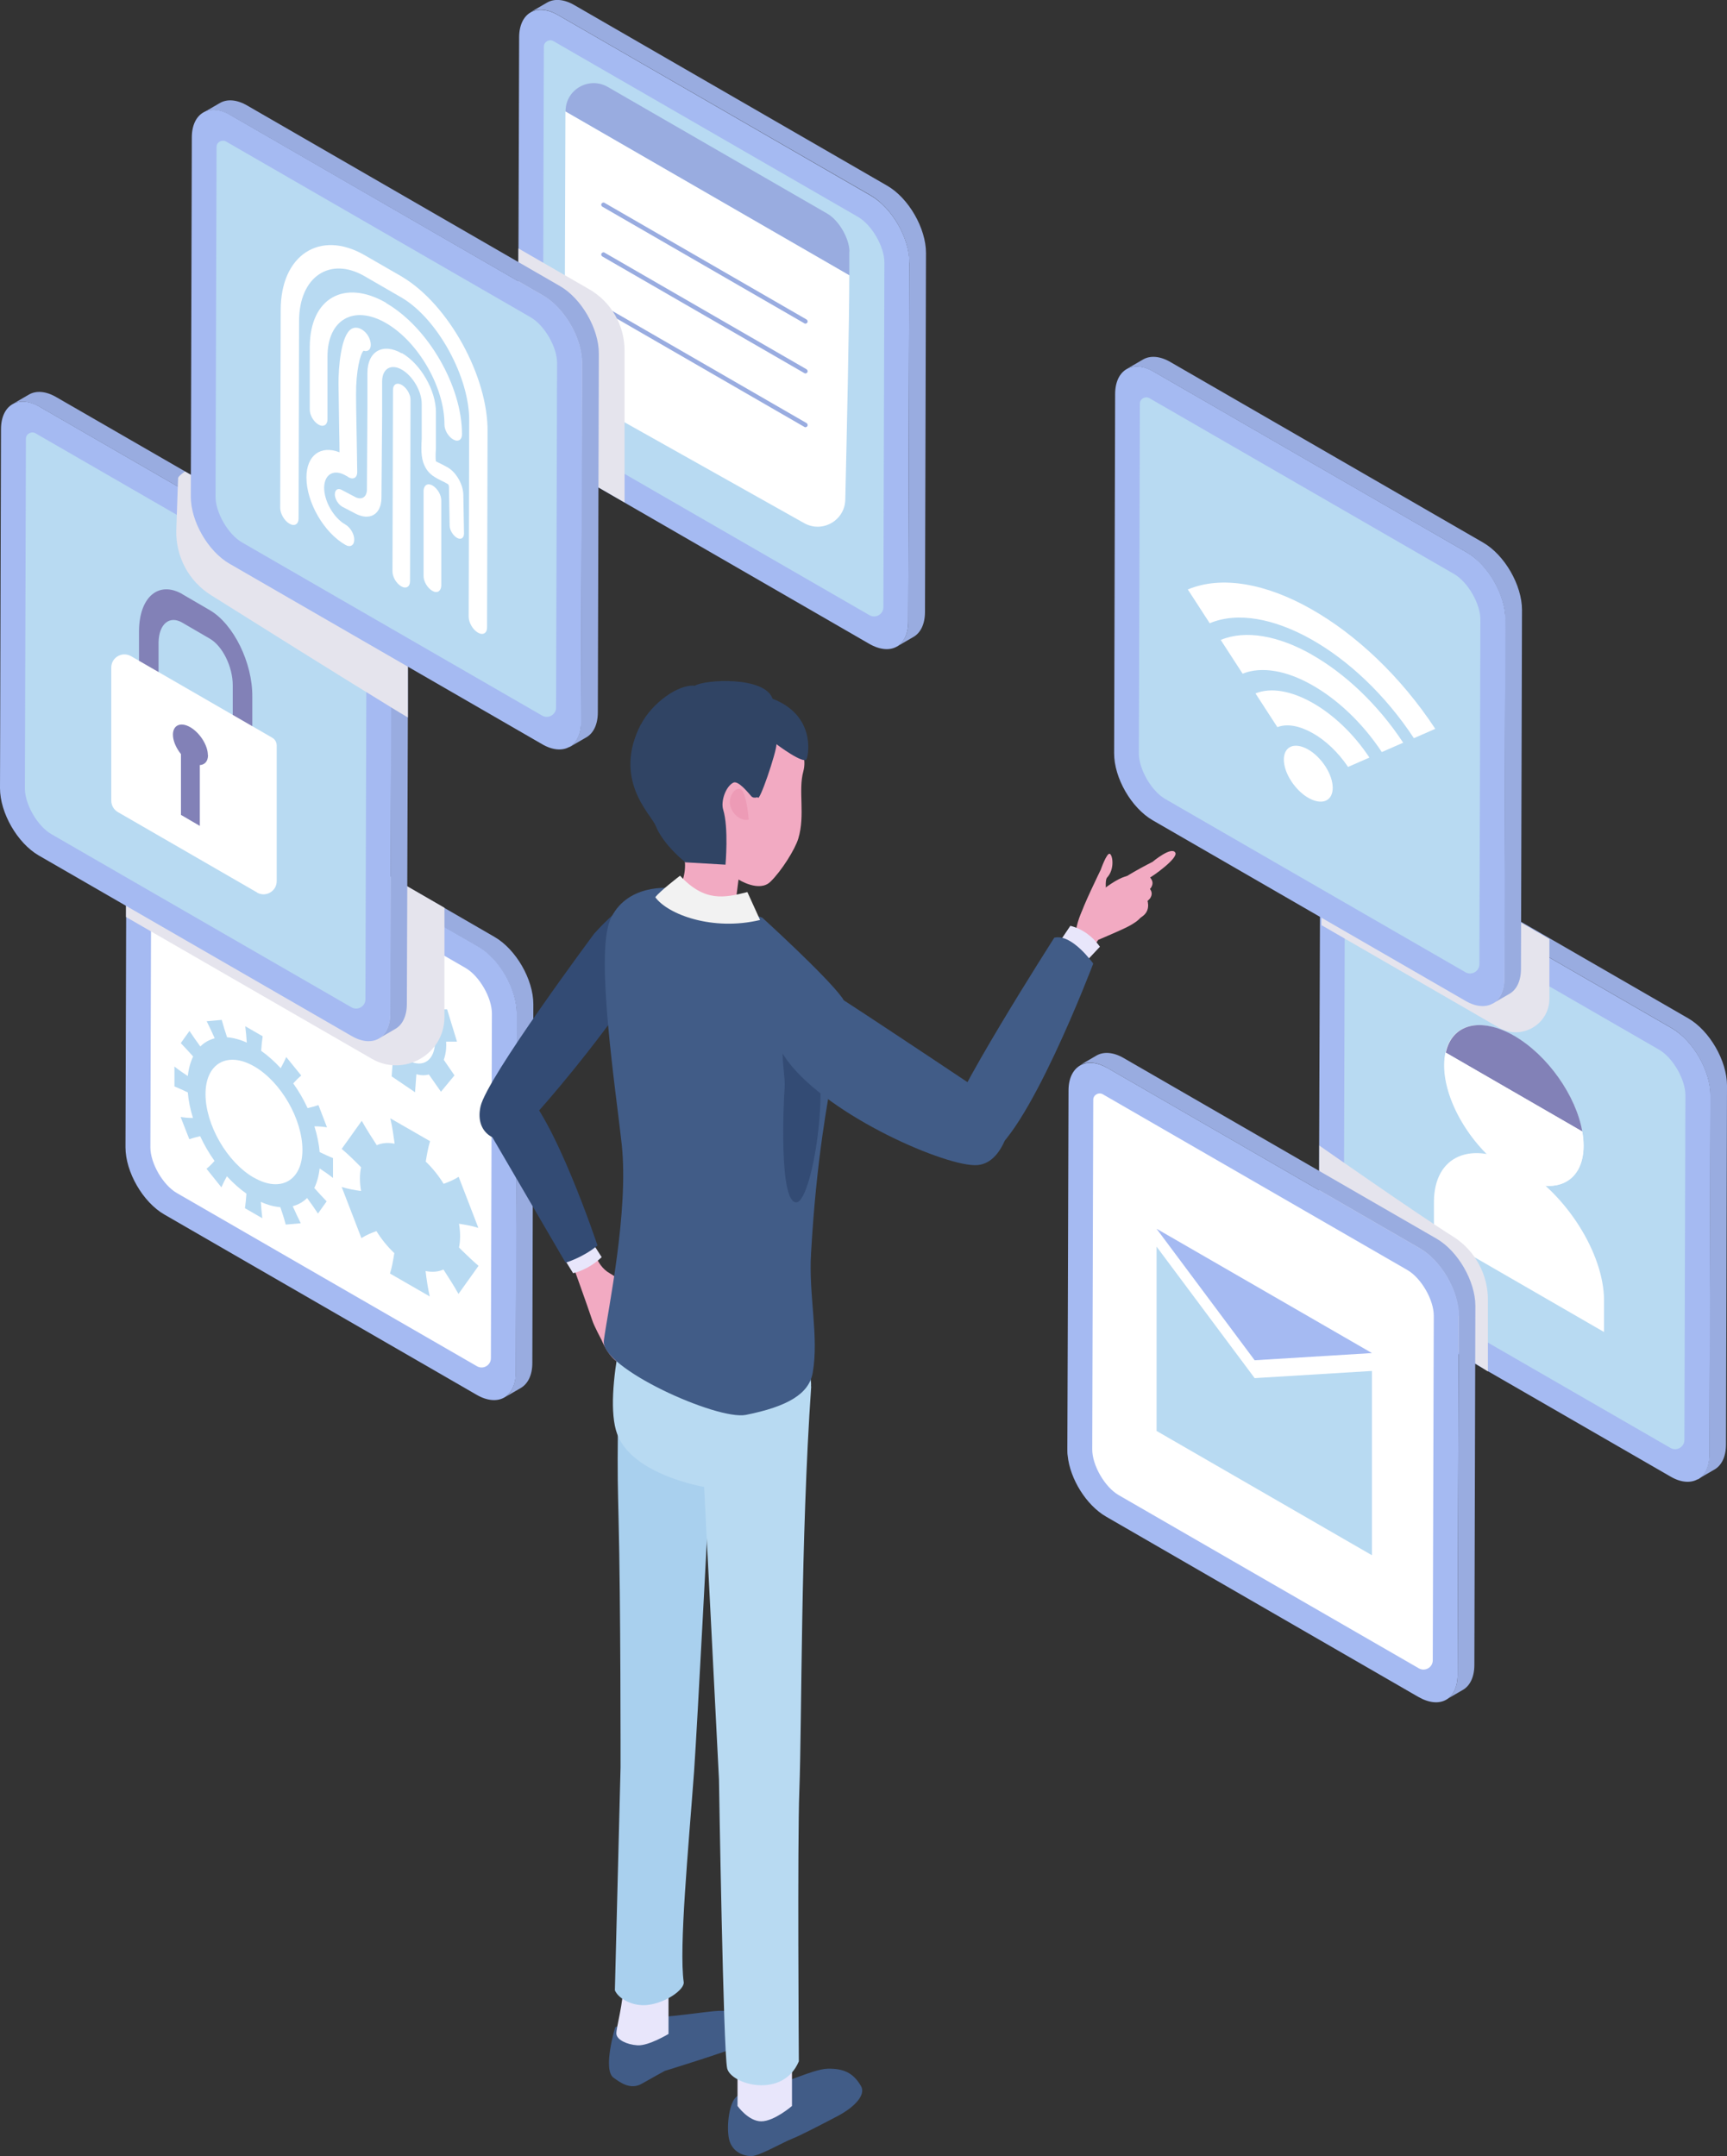 <?xml version="1.0" encoding="UTF-8"?><svg xmlns="http://www.w3.org/2000/svg" viewBox="0 0 103.36 129.04"><rect x="0" y="0" width="103.36" height="129.04" fill="#333333" stroke="none"/><defs><style>.m{fill:#334b74;}.m,.n,.o,.p,.q,.r,.s,.t,.u,.v,.w,.x,.y,.z{stroke-width:0px;}.n{fill:#f2f2f2;}.o{fill:#a9d0ee;}.p{fill:#8281b7;}.aa{isolation:isolate;}.q{fill:#b8daf2;}.r{fill:#304464;}.s{fill:#a5baf2;}.t{fill:#ed9bb6;}.u{fill:#415c87;}.v{fill:#99ace0;}.w{fill:#e5e4ed;mix-blend-mode:multiply;}.x{fill:#fff;}.y{fill:#f2aac2;}.z{fill:#e8e6fb;}</style></defs><g class="aa"><g id="b"><g id="c"><path class="v" d="M31.92,60.09l-.06,21.48c0,.74-.27,1.25-.69,1.5l-1,.58c.42-.24.69-.76.69-1.5l.06-21.48c0-1.48-1.04-3.28-2.33-4.03l-2-1.15-16.69-9.64c-.65-.37-1.23-.41-1.65-.16l1-.58c.42-.24,1.01-.21,1.65.16l15.7,9.07,2.99,1.73c1.29.74,2.33,2.55,2.33,4.03Z"/><path class="s" d="M30.93,60.66l-.06,21.48c0,.74-.27,1.25-.69,1.5-.42.24-1.01.21-1.65-.16l-18.69-10.79c-1.29-.74-2.33-2.55-2.33-4.03l.04-13.78.02-7.7c0-.74.27-1.25.69-1.5.42-.24,1.01-.21,1.65.16l16.69,9.64,2,1.15c1.29.74,2.33,2.55,2.33,4.03Z"/><path class="x" d="M29.38,81.29c0,.42-.46.69-.83.48-3.63-2.09-17.97-10.37-17.97-10.37-.83-.48-1.58-1.78-1.58-2.73l.06-20.93c0-.29.32-.47.57-.33l18.23,10.52c.83.48,1.58,1.78,1.58,2.73,0,0-.05,16.46-.06,20.63Z"/><path class="q" d="M18.83,67.41c.24,0,.49.02.74.06l-.51-1.33c-.21.07-.43.13-.65.18-.24-.52-.53-1.02-.86-1.48.15-.17.31-.33.48-.47l-.9-1.11c-.1.24-.21.45-.33.67-.37-.4-.76-.75-1.17-1.04.02-.3.05-.59.09-.87l-1.04-.6c.04.33.07.66.09.98-.41-.19-.81-.29-1.18-.32-.12-.35-.22-.69-.32-1.04l-.9.08c.17.34.33.68.48,1.02-.33.09-.62.25-.86.49-.22-.3-.44-.61-.65-.93l-.52.73c.25.26.5.53.74.8-.16.33-.27.72-.32,1.17-.27-.18-.54-.36-.8-.57v1.19c.26.11.53.23.8.36.04.5.15,1.02.31,1.53-.24,0-.49-.02-.74-.06l.52,1.33c.21-.07.43-.13.65-.18.24.52.53,1.02.86,1.48-.15.17-.31.33-.48.47l.89,1.11c.1-.23.21-.45.33-.66.37.4.76.75,1.17,1.04-.02.3-.05.59-.09.87l1.04.6c-.04-.33-.07-.66-.09-.98.41.19.81.29,1.17.32.12.35.23.69.32,1.04l.9-.08c-.17-.34-.33-.68-.48-1.02.33-.09.62-.25.86-.49.22.3.44.61.65.93l.52-.73c-.25-.26-.5-.53-.74-.8.16-.33.27-.72.32-1.17.27.18.54.36.8.57v-1.19c-.26-.1-.53-.23-.8-.36-.04-.5-.15-1.02-.31-1.53ZM15.19,70.48c-1.6-.92-2.89-3.16-2.89-5,0-1.84,1.31-2.58,2.91-1.66,1.6.92,2.89,3.16,2.89,5,0,1.84-1.31,2.58-2.9,1.66Z"/><path class="q" d="M27.47,74.66c.09-.41.09-.92,0-1.42.38.06.76.12,1.16.25l-1.18-3.06c-.28.18-.59.31-.9.42-.3-.49-.67-.95-1.07-1.33.07-.42.14-.83.26-1.22l-2.38-1.37c.12.52.19,1.02.26,1.52-.4-.08-.76-.05-1.07.09-.31-.48-.62-.96-.9-1.46l-1.2,1.68c.4.34.78.71,1.16,1.1-.09.41-.09.91,0,1.42-.38-.05-.76-.12-1.16-.24l1.18,3.06c.28-.18.59-.31.9-.42.3.49.67.94,1.07,1.32-.07.42-.14.84-.26,1.22l2.38,1.37c-.12-.52-.19-1.02-.25-1.52.4.08.76.05,1.07-.09.31.48.62.96.9,1.46l1.2-1.68c-.34-.29-.66-.6-.99-.92-.06-.06-.11-.11-.17-.17Z"/><path class="q" d="M22.05,62.41h.79c.2.33.43.65.68.93l-.08,1.08,1.4.95.08-1.08c.27.08.52.08.75.02l.72,1.03.81-.98-.64-.93c.07-.2.12-.42.14-.67.01-.14.01-.28,0-.42h.65s-.59-1.93-.59-1.93h-.58c-.23-.47-.53-.92-.87-1.3l.05-.71-1.4-.95-.05.71c-.36-.1-.7-.08-.97.06l-.52-.75-.81.98.59.85c-.03.12-.04.25-.05.39-.02.25,0,.52.03.79h-.71s.59,1.94.59,1.94ZM22.77,60.31c.08-1.08.87-1.46,1.77-.85.9.61,1.56,1.98,1.49,3.05-.08,1.08-.87,1.46-1.77.85-.9-.61-1.56-1.98-1.49-3.05Z"/><path class="w" d="M26.6,54.34v6.53c0,2.22-2.41,3.61-4.34,2.5l-14.72-8.49.02-7.7c0-.74.27-1.25.69-1.5l1-.58c.42-.24,1.01-.21,1.65.16l15.7,9.07Z"/><path id="d" class="v" d="M53.67,38.69c.42-.24.69-.76.69-1.5l.06-21.48c0-1.48-1.04-3.28-2.33-4.03L33.4.9c-.64-.37-1.23-.41-1.65-.17l1-.58c.42-.24,1.01-.21,1.65.17l18.69,10.79c1.29.74,2.33,2.55,2.33,4.03l-.06,21.48c0,.74-.27,1.26-.69,1.5l-1,.58Z"/><path class="s" d="M54.42,15.72l-.06,21.48c0,.74-.27,1.26-.69,1.5-.42.24-1.01.2-1.65-.17l-14.64-8.45-4.05-2.34c-1.29-.74-2.33-2.55-2.33-4.03l.03-8.83.04-12.64c0-.74.27-1.26.69-1.5.42-.24,1.01-.2,1.65.17l18.69,10.79c1.29.74,2.33,2.55,2.33,4.03Z"/><path class="q" d="M52.87,36.34c0,.42-.46.69-.83.48-3.63-2.09-17.97-10.37-17.97-10.37-.83-.48-1.58-1.78-1.58-2.73l.06-20.93c0-.29.32-.47.57-.33l18.23,10.52c.83.48,1.58,1.78,1.58,2.73,0,0-.05,16.46-.06,20.63Z"/><path class="v" d="M50.83,15.06s0,.53,0,1.42l-16.98-9.8v-.03c0-1.29,1.4-2.09,2.52-1.45l13.15,7.59c.69.4,1.32,1.49,1.32,2.28Z"/><path class="x" d="M50.83,16.47c0,2.73-.15,9.58-.24,13.44-.03,1.24-1.37,2.01-2.46,1.4l-13.02-7.31c-.69-.4-1.32-1.49-1.32-2.28l.05-15.05,16.98,9.8Z"/><path class="v" d="M48.21,19.37s-.05,0-.07-.02l-12.09-6.98c-.06-.04-.09-.12-.05-.18.04-.06.12-.09.18-.05l12.09,6.98c.06.04.09.12.05.18-.02.04-.07.07-.12.07Z"/><path class="v" d="M48.21,22.35s-.05,0-.07-.02l-12.09-6.98c-.06-.04-.09-.12-.05-.18.04-.06.12-.09.18-.05l12.09,6.98c.06.04.09.12.05.18-.02.04-.07.07-.12.07Z"/><path class="v" d="M48.21,25.57s-.05,0-.07-.02l-12.09-6.98c-.06-.04-.09-.12-.05-.18.04-.06.12-.09.18-.05l12.09,6.98c.06.04.09.12.05.18-.02.04-.07.07-.12.07Z"/><path class="w" d="M37.38,20.99v9.08l-4.05-2.34c-1.29-.74-2.33-2.55-2.33-4.03l.03-8.83,4.23,2.44c1.32.76,2.12,2.16,2.12,3.67Z"/><path class="v" d="M24.41,38.6v4.34s-.06,17.14-.06,17.14c0,.74-.27,1.26-.69,1.5l-1,.58c.42-.24.69-.76.69-1.5l.05-18.33v-3.15c.01-1.48-1.03-3.28-2.32-4.03l-10.44-6.03-8.25-4.76c-.64-.37-1.23-.41-1.65-.17l1-.58c.42-.24,1.01-.21,1.65.17l7.68,4.43,11.01,6.36c1.29.74,2.33,2.55,2.33,4.03Z"/><path id="e" class="s" d="M22.67,62.16c-.42.24-1.01.21-1.65-.17L2.32,51.2C1.04,50.46,0,48.65,0,47.17l.06-21.48c0-.74.27-1.26.69-1.5.42-.24,1.01-.21,1.65.17l18.69,10.79c1.29.74,2.33,2.55,2.33,4.03l-.06,21.48c0,.74-.27,1.26-.69,1.5Z"/><path class="q" d="M21.87,59.81c0,.42-.46.69-.83.48-3.63-2.09-17.97-10.37-17.97-10.37-.83-.48-1.58-1.78-1.58-2.73l.06-20.93c0-.29.32-.47.57-.33l18.23,10.52c.83.48,1.58,1.78,1.58,2.73,0,0-.05,16.46-.06,20.63Z"/><path class="p" d="M10.92,35.56c-1.42-.82-2.58.16-2.6,2.19v2.35s1.17.69,1.17.69v-2.35c.02-1.09.65-1.62,1.41-1.18l1.65.96c.77.44,1.38,1.69,1.38,2.79v2.35s1.17.69,1.17.69v-2.35c.02-2.03-1.12-4.35-2.54-5.18l-1.65-.96Z"/><path class="x" d="M15.38,53.41l-8.33-4.81c-.24-.14-.39-.4-.39-.68v-7.97c0-.6.65-.98,1.18-.68l8.45,4.88c.17.1.27.27.27.47v8.12c0,.6-.65.98-1.18.68Z"/><path class="p" d="M12.44,45.19c0-.58-.47-1.32-1.04-1.66-.58-.34-1.05-.14-1.05.44,0,.37.19.8.48,1.16v3.64s1.13.66,1.13.66v-3.64c.3-.02.49-.23.49-.6Z"/><path class="w" d="M24.41,38.6v4.34c-.31-.18-.65-.39-1.01-.61-3.06-1.87-7.97-4.95-10.77-6.71-1.33-.83-2.11-2.3-2.08-3.86l.09-2.64.02-.5c0-.09.2-.25.41-.4l11.01,6.36c1.29.74,2.33,2.55,2.33,4.03Z"/><path id="f" class="v" d="M34.08,44.7c.42-.24.69-.76.69-1.5l.06-21.48c0-1.48-1.04-3.28-2.33-4.03L13.82,6.91c-.64-.37-1.23-.41-1.65-.17l1-.58c.42-.24,1.01-.21,1.65.17l18.69,10.79c1.29.74,2.33,2.55,2.33,4.03l-.06,21.48c0,.74-.27,1.26-.69,1.5l-1,.58Z"/><path id="g" class="s" d="M34.08,44.7c-.42.24-1.01.21-1.65-.17l-18.69-10.79c-1.29-.74-2.33-2.55-2.32-4.03l.06-21.48c0-.74.27-1.26.69-1.5.42-.24,1.01-.21,1.65.17l18.69,10.79c1.29.74,2.33,2.55,2.33,4.03l-.06,21.48c0,.74-.27,1.26-.69,1.5Z"/><path class="q" d="M33.28,42.35c0,.42-.46.69-.83.48-3.63-2.09-17.97-10.37-17.97-10.37-.83-.48-1.58-1.78-1.58-2.73l.06-20.93c0-.29.32-.47.57-.33l18.23,10.52c.83.48,1.58,1.78,1.58,2.73,0,0-.05,16.46-.06,20.63Z"/><path class="x" d="M25.89,29.06c.29.17.53.57.52.91v5.09c-.02.33-.25.47-.54.3-.29-.17-.53-.57-.52-.91v-5.09c.02-.33.25-.47.54-.3Z"/><path class="x" d="M21.67,19.73c.29.17.53.57.52.91,0,.29-.18.43-.43.35-.2.17-.46,1.23-.45,2.61,0,.91.03,1.88.04,2.73.01.89.03,1.59.03,1.93,0,.33-.24.47-.53.3-.03-.02-.06-.04-.08-.06-.03-.01-.05-.02-.08-.04-.71-.41-1.28-.08-1.29.73,0,.81.57,1.81,1.28,2.21.29.17.53.57.52.91,0,.33-.24.47-.53.3-1.29-.74-2.33-2.55-2.33-4.03,0-1.34.86-1.95,1.98-1.51,0-.36-.01-.82-.02-1.33-.01-.85-.03-1.82-.04-2.74-.01-.98.14-2.95.78-3.32.23-.13.46-.05.62.04Z"/><path class="x" d="M24.05,23.04c.29.17.53.57.52.91l-.03,10.84c0,.33-.24.47-.53.3-.29-.17-.53-.57-.52-.91l.03-10.84c0-.34.24-.47.53-.3Z"/><path class="x" d="M24.05,21.13c1.13.65,2.04,2.24,2.04,3.53v2.04s0,.04,0,.04c0,.03,0,.05,0,.08-.03.44-.02.67,0,.79.06.03.13.07.2.1.13.07.29.14.48.25.02,0,.03.02.05.03.5.3.91,1.03.91,1.64l.04,2.3c0,.28-.19.39-.42.26-.24-.14-.44-.47-.44-.74l-.04-2.31c0-.08-.04-.15-.05-.16-.19-.11-.33-.18-.46-.24-.09-.05-.19-.09-.28-.15-.22-.13-.43-.29-.6-.58-.26-.45-.29-.94-.24-1.75v-.05s0-2.04,0-2.04c0-.75-.53-1.66-1.18-2.04-.65-.38-1.18-.07-1.19.68v2.04s-.04,4.93-.04,4.93c0,1.02-.72,1.43-1.61.93l-.73-.38c-.25-.14-.44-.46-.45-.73,0-.28.17-.41.41-.28l.76.4c.41.24.75.05.75-.43l.03-4.93v-2.04c0-1.3.93-1.82,2.06-1.17Z"/><path class="x" d="M23.11,18.14c2.51,1.45,4.55,4.98,4.54,7.86,0,.33-.24.47-.53.3-.29-.17-.53-.57-.52-.91,0-2.22-1.56-4.93-3.49-6.05-1.93-1.12-3.51-.22-3.51,2v3.77c-.01.33-.25.47-.54.3-.29-.17-.53-.57-.52-.91v-3.77c.02-2.89,2.07-4.05,4.58-2.6Z"/><path class="x" d="M24.07,16.57c2.78,1.65,5.16,5.99,5.11,9.29l-.03,11.69c0,.35-.25.49-.55.31-.3-.17-.55-.6-.55-.95l.03-11.7c.04-2.6-1.88-6.12-4.03-7.39l-2.23-1.29c-2.08-1.2-3.91.04-3.92,2.66l-.03,11.84c0,.35-.25.49-.55.31-.3-.17-.55-.6-.55-.95l.03-11.84c0-3.29,2.35-4.82,5.02-3.28l2.24,1.29Z"/><path id="h" class="v" d="M101.61,88.53c.42-.24.69-.76.69-1.5l.06-21.48c0-1.48-1.04-3.28-2.33-4.03l-18.69-10.79c-.64-.37-1.23-.41-1.65-.17l1-.58c.42-.24,1.01-.21,1.65.17l18.69,10.79c1.29.74,2.33,2.55,2.33,4.03l-.06,21.48c0,.74-.27,1.26-.69,1.5l-1,.58Z"/><path id="i" class="s" d="M101.61,88.53c-.42.24-1.01.21-1.65-.17l-10.9-6.29-7.79-4.5c-1.29-.74-2.33-2.55-2.32-4.03v-4.99s.06-16.48.06-16.48c0-.74.27-1.26.69-1.5.42-.24,1.01-.21,1.65.17l18.69,10.79c1.29.74,2.33,2.55,2.33,4.03l-.06,21.48c0,.74-.27,1.26-.69,1.5Z"/><path class="q" d="M100.81,86.18c0,.42-.46.69-.83.48-3.63-2.09-17.97-10.37-17.97-10.37-.83-.48-1.58-1.78-1.58-2.73l.06-20.93c0-.29.32-.47.57-.33l18.23,10.52c.83.48,1.58,1.78,1.58,2.73,0,0-.05,16.46-.06,20.63Z"/><path class="x" d="M94.77,68.57c0,2.3-1.86,3.09-4.17,1.76s-4.17-4.27-4.17-6.57,1.86-3.09,4.17-1.76c2.3,1.33,4.17,4.27,4.17,6.57Z"/><path class="p" d="M94.7,67.72l-8.17-4.72c.37-1.7,2.06-2.17,4.09-1.01,2.02,1.17,3.71,3.6,4.08,5.73Z"/><path class="x" d="M96,79.72l-10.18-5.88v-1.89c0-2.81,2.28-3.77,5.09-2.15h0c2.81,1.62,5.09,5.22,5.09,8.03v1.89Z"/><path class="x" d="M94.78,68.57c0,2.3-1.87,3.09-4.16,1.76-2.3-1.33-4.17-4.27-4.17-6.57,0-.27.03-.53.08-.76l8.17,4.72c.05.29.08.57.08.84Z"/><path class="w" d="M89.05,77.87v4.21s-10.11-6.53-10.11-6.53l.02-6.99s5.93,4.15,8.01,5.45c1.32.83,2.11,2.3,2.08,3.86Z"/><path class="w" d="M89.72,61.51l-10.63-6.14v-7.04l13.64,7.87v3.57c0,1.54-1.67,2.51-3.01,1.74Z"/><path id="j" class="v" d="M86.55,101.72c.42-.24.69-.76.69-1.5l.06-21.48c0-1.48-1.04-3.28-2.33-4.03l-18.69-10.79c-.64-.37-1.23-.41-1.65-.17l1-.58c.42-.24,1.01-.21,1.65.17l18.69,10.79c1.29.74,2.33,2.55,2.33,4.03l-.06,21.48c0,.74-.27,1.26-.69,1.5l-1,.58Z"/><path class="s" d="M87.3,78.75l-.06,21.48c0,.74-.27,1.25-.69,1.5-.43.24-1.01.2-1.66-.17l-11.28-6.51-7.41-4.28c-1.18-.68-2.16-2.25-2.3-3.65-.02-.12-.02-.25-.02-.37l.03-8.37.04-13.11c0-.74.27-1.25.69-1.5.43-.25,1.01-.21,1.66.16l18.69,10.79c1.28.74,2.33,2.55,2.33,4.03Z"/><path class="x" d="M85.75,99.37c0,.42-.46.69-.83.48-3.63-2.09-17.97-10.37-17.97-10.37-.83-.48-1.58-1.78-1.58-2.73l.06-20.93c0-.29.32-.47.57-.33l18.23,10.52c.83.48,1.58,1.78,1.58,2.73,0,0-.05,16.46-.06,20.63Z"/><polygon class="q" points="82.11 82.05 82.11 93.08 69.22 85.64 69.22 74.61 75.09 82.48 82.11 82.05"/><polygon class="s" points="82.11 80.98 75.09 81.41 69.22 73.54 82.11 80.98"/><path id="k" class="v" d="M89.34,60.06c.42-.24.69-.76.69-1.5l.06-21.48c0-1.48-1.04-3.28-2.33-4.03l-18.69-10.79c-.64-.37-1.23-.41-1.65-.17l1-.58c.42-.24,1.01-.21,1.65.17l18.69,10.79c1.29.74,2.33,2.55,2.33,4.03l-.06,21.48c0,.74-.27,1.26-.69,1.5l-1,.58Z"/><path id="l" class="s" d="M89.34,60.06c-.42.24-1.01.21-1.65-.17l-18.69-10.79c-1.29-.74-2.33-2.55-2.32-4.03l.06-21.48c0-.74.27-1.26.69-1.5.42-.24,1.01-.21,1.65.17l18.69,10.79c1.29.74,2.33,2.55,2.33,4.03l-.06,21.48c0,.74-.27,1.26-.69,1.5Z"/><path class="q" d="M88.54,57.71c0,.42-.46.69-.83.48-3.63-2.09-17.97-10.37-17.97-10.37-.83-.48-1.58-1.78-1.58-2.73l.06-20.93c0-.29.32-.47.57-.33l18.23,10.52c.83.48,1.58,1.78,1.58,2.73,0,0-.05,16.46-.06,20.63Z"/><path class="x" d="M78.45,36.44c2.68,1.51,5.37,4.02,7.45,7.18l-1.28.56c-1.72-2.61-3.94-4.68-6.15-5.92-2.21-1.24-4.4-1.66-6.07-.96l-1.31-2.02c2.02-.85,4.69-.35,7.36,1.16Z"/><path class="x" d="M78.49,39.17c1.97,1.11,3.96,2.96,5.49,5.28l-1.28.56c-1.17-1.77-2.68-3.17-4.19-4.02-1.5-.85-3-1.13-4.14-.67l-1.31-2.02c1.49-.62,3.45-.25,5.42.86Z"/><path class="x" d="M78.53,42.05c1.23.69,2.47,1.84,3.43,3.29l-1.28.56c-.6-.89-1.36-1.6-2.13-2.03s-1.52-.58-2.1-.35l-1.31-2.02c.94-.38,2.16-.14,3.39.55Z"/><path class="x" d="M78.28,44.85c.38.21.75.57,1.04,1.01.58.89.59,1.81.03,2.06-.28.12-.66.05-1.03-.16-.38-.21-.75-.57-1.04-1.01-.58-.89-.59-1.81-.03-2.06.28-.12.66-.05,1.03.16Z"/><path class="m" d="M35.59,55.84s-6.44,8.65-6.83,10.38c-.39,1.73,1.2,2.4,2.11,1.71.91-.69,9.92-11.13,9.15-13.7-.77-2.58-4.43,1.62-4.43,1.62Z"/><path class="y" d="M38,78.94c.21,1.4.97,2.93.98,3.13.01.2-.2.33-.32.32.03.13-.02.28-.06.3-.25.11-.48-.24-.67-.55-.02.02-.06.19-.24.08-.18-.11-.48-.69-.51-.68-.25.09-.79-.43-1.18-1.35,0,0-.45-.84-.55-1.16-.28-.85-1.25-3.54-1.25-3.54.01-.33,1.28-1.01,1.28-1.01,0,0,.1,1.21,1.02,1.73.86.49,1.01,1.03,1.19,1.37.15.28.2.62.31,1.36Z"/><path class="y" d="M37.06,77c1.05.44,1.33,1.78,1.55,2.08.26.34.56,1.39.3,1.53-.32.17-.76-.81-1.01-1.38-.27-.21-.79-.21-.9-.52-.11-.31-.5-1.56.06-1.71Z"/><path class="z" d="M33.46,74.84l.84,1.36s.9-.18,1.71-.96l-.78-1.22-1.76.83Z"/><path class="m" d="M29.08,67.4l4.77,8.17s1.05-.31,1.91-1.03c0,0-2.62-7.86-4.56-9.4-2.12-1.67-2.12,2.25-2.12,2.25Z"/><path class="u" d="M45.78,124.8c.57.22,2.79-.97,3.75-.99.96-.02,1.54.25,2,1.04.3.51-.35,1.24-1.39,1.79-1.29.68-2.34,1.21-2.68,1.34-.62.24-2.01,1.06-2.49,1.06-.48,0-1.1-.24-1.31-.91-.2-.67-.06-2.15.36-2.59.42-.44,1.76-.74,1.76-.74Z"/><path class="u" d="M38.47,120.67c.44.23,3.19-.2,4.24-.3.89-.09,1.53.06,1.84.5.31.44.24,1.31-.31,1.58-.71.34-4.45,1.49-4.45,1.49,0,0-.7.38-1.38.77-.68.39-1.3-.08-1.69-.36-.67-.49.1-3.02.1-3.02l1.65-.65Z"/><path class="z" d="M47.39,126.05s-1.06.91-1.83.91-1.42-.92-1.42-.92v-3.3s3.26,0,3.26,0v3.3Z"/><path class="z" d="M40.01,121.73s-1.19.72-1.85.68c-.66-.04-1.24-.34-1.27-.68-.03-.34.44-1.86.42-3.12l2.7-.04v3.17Z"/><path class="o" d="M42.48,89.01s-5.47-6.86-5.5-3.64c-.03,3.23,0,3.57.04,5.51.13,4.93.12,14.89.12,14.89l-.34,13.35c.23.53,1.1.96,1.91.88,1.14-.11,2.27-.94,2.21-1.37-.29-2.07.28-7.97.62-12.61.19-2.69.9-16.36.93-17.01Z"/><path class="q" d="M48.54,82.98c.22-3.2-9.45-9.1-10.4-6.73-.34.85-2.11,7.13-1.2,9.58.91,2.45,5.2,3.16,5.2,3.16l.89,17.5s.26,16.33.49,17.3c.23.97,3.33,1.85,4.29-.42,0,0-.09-13.04.03-16.18.16-4.44.07-14.96.71-24.22Z"/><path class="u" d="M36.14,80.24c-.21,1.63,6.79,4.78,8.5,4.44,2.5-.5,3.78-1.26,4-2.52.38-2.17-.25-4.62-.1-7.14.33-5.81,1.02-9.16,1.31-10.93.19-1.15,1.19-3.5.55-4.38-.98-1.34-4.78-4.79-4.78-4.79,0,0-4.59-1.56-4.96-1.68-.69-.21-3.22-.3-4.14,1.81-.91,2.11.36,10.38.69,13.44.43,4-.83,9.94-1.07,11.73Z"/><path class="m" d="M48.12,61.97c-1.95-.82-1.07,2.07-1.16,3.14-.06.73-.36,6.87.7,6.85,1.05-.01,2.41-9.17.46-9.99Z"/><path class="y" d="M39.4,47.82c.11.58.44,1.47.44,1.47,1.83,1.87,1.11,3.67.43,4.44,0,0,1.07.43,2.26.55,1.19.12,1.5-.31,1.5-.31l.17-1.33s1.24.79,1.91.13c.67-.65,1.48-1.95,1.67-2.59.42-1.4-.02-2.87.3-4.02.37-1.38-.97-2.77-2.04-3.72-1.06-.96-3.4-.73-4.73-.19-1.16.47-1.93,1.5-2.14,2.34-.21.84-.05,1.84.22,3.23Z"/><path class="t" d="M44.34,47.24c-.34-.18-.8.46-.62,1.04.18.58.77.89,1.09.76,0,0-.13-1.62-.47-1.8Z"/><path class="r" d="M38.37,43.34c.64-1.24,2.22-2.41,3.22-2.3.56-.37,4.18-.59,4.65.78,2.51.97,2.18,3.22,2.04,3.6-.14.38-1.81-.88-1.81-.88.02.42-1.06,3.62-1.12,3.17,0,0-.26.09-.38-.05-.21-.24-.79-.96-1.08-.82-.46.23-.76,1.12-.61,1.61.34,1.1.14,3.3.14,3.3l-2.4-.14s-1.31-1.02-1.78-2.19c-.29-.71-2.61-2.76-.87-6.1Z"/><path class="n" d="M44.73,53.39c-1.39.35-2.56.6-4.03-.98,0,0-1.23.94-1.48,1.29.75,1.03,3.43,2.04,6.27,1.36l-.76-1.67Z"/><path class="u" d="M49.33,59.12c1.49.9,11.26,7.44,11.26,7.44,0,0-.32,3-2.08,3.17-1.76.16-8.88-2.9-11.37-6.23-2.49-3.33.58-5.35,2.18-4.38Z"/><path class="y" d="M64.67,54.81c.03-.35,1.21-2.76,1.21-2.76,0,0,.36-1.03.54-.95.18.08.3.93-.16,1.42-.22.23.1,1.73-.16,1.84-.43.18-1.31.53-1.42.46Z"/><path class="y" d="M67.11,53.53s1.56-1.22,1.72-1.02c.16.2.21.38.05.63-.42.47-1.44,1.06-1.72,1-.46-.09-.05-.61-.05-.61Z"/><path class="y" d="M67.06,54.16s1.56-1.22,1.72-1.02c.16.2.21.38.05.63-.42.47-1.44,1.06-1.72,1-.46-.09-.05-.61-.05-.61Z"/><path class="y" d="M66.78,53.96l1.25.13.61-.29s.27.6-.21,1c-.48.4-1.46.67-1.72.57-.44-.16.07-1.41.07-1.41Z"/><path class="y" d="M66.7,53.04c.08-.35,2.28-1.46,2.28-1.46,0,0,1.13-.95,1.36-.55.19.32-1.31,1.4-1.63,1.56-.31.16-.89.82-1.23.89-.46.1-.87-.09-.78-.44Z"/><path class="y" d="M64.83,54.41c-.39.67-.49,1.56-.48,1.69.03.31.82.96.82.96l.56-.81s1.4-.59,1.81-.81c1.05-.56.81-.82.8-1.12-.05-.92.07-1.25-.61-1.84-.43-.37-2.51,1.25-2.9,1.93Z"/><path class="z" d="M64.93,57.62l.9-.96c-.43-.6-1.02-1.06-1.77-1.25l-.7,1.04c1.39.86.48.23,1.57,1.16Z"/><path class="u" d="M56.63,67.65c.05-1.51,6.47-11.53,6.47-11.53,1.05-.26,2.33,1.55,2.33,1.55,0,0-4.02,10.62-6.42,11.54-2.41.93-2.43-.06-2.38-1.57Z"/></g></g></g></svg>